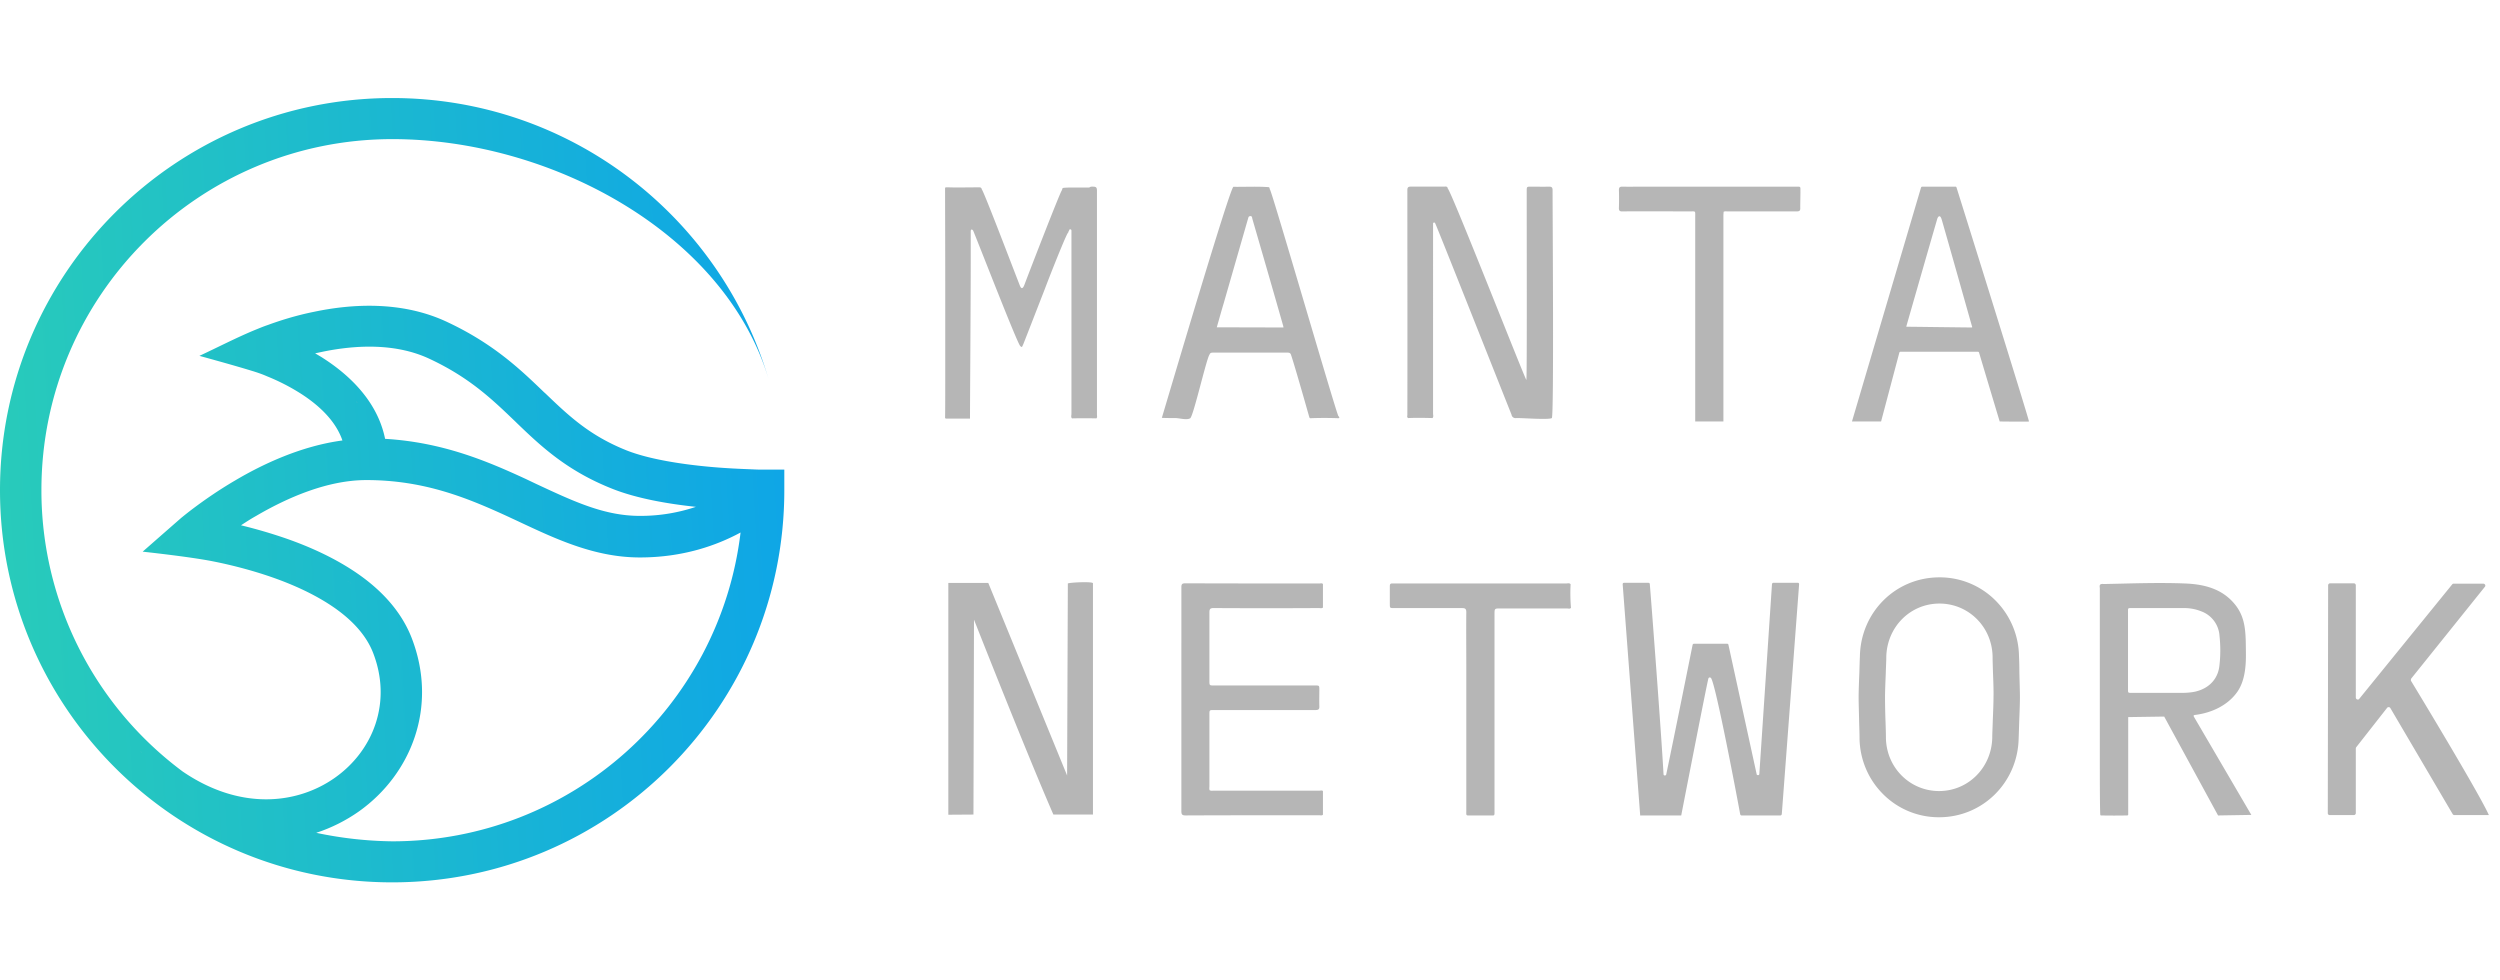 <svg width="102" height="40" fill="none" xmlns="http://www.w3.org/2000/svg"><path fill-rule="evenodd" clip-rule="evenodd" d="M7.443 31.47A14.288 14.288 0 0 1 1.69 19.994c0-7.908 6.41-14.318 14.318-14.318 6.529 0 13.647 3.902 15.373 9.87C29.448 8.883 23.296 4 16 4 7.163 4 0 11.163 0 20s7.163 16 16 16 16-7.163 16-16v-.84h-.996c-.103 0-.25-.008-.443-.016-.376-.014-.9-.037-1.49-.088-1.202-.104-2.567-.31-3.504-.679-1.497-.597-2.345-1.394-3.312-2.323l-.059-.052c-.966-.93-2.058-1.977-3.946-2.862-1.859-.878-3.917-.738-5.43-.42-.767.154-1.423.368-1.888.538-.236.08-.42.162-.553.214-.76.317-1.497.7-2.243 1.047 0 0 1.461.399 2.191.627.03.007.067.022.118.037.111.037.266.089.45.17a8.5 8.5 0 0 1 1.38.708c.782.502 1.43 1.136 1.696 1.91-1.66.222-3.216.945-4.374 1.63-.708.414-1.29.827-1.704 1.137-.207.155-.369.287-.48.376-.095.081-1.593 1.394-1.593 1.394s1.933.207 2.884.398c.635.126 1.49.332 2.383.642s1.8.723 2.553 1.247c.752.524 1.305 1.136 1.578 1.83.79 2.02.015 3.997-1.549 5.104-1.542 1.092-3.88 1.35-6.226-.258Zm5.459 2.509a6.593 6.593 0 0 0 1.748-.878c2.125-1.512 3.238-4.271 2.14-7.089-.436-1.107-1.262-1.955-2.184-2.597-.922-.641-1.977-1.113-2.958-1.453a20.514 20.514 0 0 0-1.815-.53c.192-.126.398-.26.62-.384 1.298-.76 2.928-1.461 4.492-1.461 2.36 0 4.116.723 5.798 1.497.155.074.303.14.458.214 1.497.701 3.076 1.446 4.905 1.446 1.778 0 3.157-.502 4.109-1.018-.849 7.097-6.89 12.6-14.215 12.6a15.82 15.82 0 0 1-3.098-.347Zm15.49-13.3a7.066 7.066 0 0 1-2.286.369c-1.438 0-2.67-.576-4.234-1.306l-.42-.2c-1.565-.722-3.38-1.497-5.74-1.637-.317-1.564-1.505-2.633-2.515-3.283-.11-.073-.229-.14-.34-.206l.31-.066c1.365-.28 2.995-.355 4.367.295 1.638.767 2.56 1.66 3.519 2.581l.03.03c.988.951 2.036 1.94 3.858 2.67 1.018.413 2.33.635 3.452.753Z" fill="url(#Logo=logo-mantanetwork.svg__a)"/><path d="M6.418 9.68a.37.37 0 0 1 .059-.052l-.06.052ZM5.79 30.71a.224.224 0 0 1-.06-.058l.06.059Zm8.8-14.273a.131.131 0 0 1-.052-.059l.052.06Zm-.354 7.31a.43.43 0 0 1-.059-.044l.059.044Zm.037.023.059.044a.408.408 0 0 1-.06-.044Zm84.109 3.91 3.002-3.74a.067.067 0 0 0 .007-.082.08.08 0 0 0-.073-.044h-1.21a.068.068 0 0 0-.059.03l-3.792 4.669a.07.07 0 0 1-.088.022c-.03-.008-.052-.044-.052-.074v-4.58a.082.082 0 0 0-.081-.082h-.966a.082.082 0 0 0-.082.081l-.014 9.295c0 .022.007.044.022.059a.084.084 0 0 0 .059.022h.98a.082.082 0 0 0 .082-.081V30.54a.12.12 0 0 1 .015-.051l1.261-1.608c.015-.023.044-.03.067-.03.03 0 .051.015.066.037l2.545 4.33a.078.078 0 0 0 .066.037h1.409c-.391-.878-2.884-4.994-3.18-5.481a.14.14 0 0 1 .016-.096Zm-25.03-3.903h-.995c-.03 0-.052.022-.06.051l-.516 7.746a.05.05 0 0 1-.051.052c-.03 0-.06-.015-.06-.045l-1.15-5.274c-.007-.03-.03-.044-.059-.044h-1.343a.064.064 0 0 0-.059.044c-.088.435-.774 3.858-1.077 5.29-.007.029-.03.043-.059.043a.05.05 0 0 1-.051-.051c-.089-1.653-.51-7.178-.56-7.76 0-.03-.03-.052-.06-.052h-.988a.104.104 0 0 0-.045.015.108.108 0 0 0-.014.044l.715 9.435s.015-.03.008 0c.007.014.036 0 .036 0h1.63s1.004-5.164 1.107-5.585a.076.076 0 0 1 .037-.044c.022-.007.044 0 .066.015.185.177 1.1 5.03 1.195 5.562.008.03.03.052.06.052h1.578c.03 0 .052-.023.06-.052l.707-9.383a.103.103 0 0 0-.014-.044.056.056 0 0 0-.037-.015ZM44.586 7.615c.14 0 .17.036.17.17v9.131c0 .051.021.11-.023.154a22.341 22.341 0 0 0-.996 0c-.051-.051-.022-.125-.022-.184V9.407c-.007-.052-.037-.059-.081-.044l-.007.022c-.008.015-.008.03-.023.044-.014.022-.007.044-.029.067-.052.044-.428.959-.819 1.962l-.155.405c-.42 1.078-.826 2.125-.855 2.191-.052.104-.037.133-.118.067-.119-.104-1.586-3.888-1.911-4.684-.015-.045-.066-.096-.096-.06a.106.106 0 0 0-.015.052v1.313c0 1.453-.03 5.658-.03 6.263v.074h-.958c-.015 0-.037 0-.052-.015-.007-.015-.007-.022-.007-.037.007-.273.007-1.062.007-2.087v-3.246c0-1.571-.007-3.106-.007-3.998V7.68c0-.015.007-.022.015-.03.007-.007.022-.007.036-.007.14 0 .288.007.436.007l.863-.007c.066 0 .133-.007.147.081.089.096 1.284 3.239 1.55 3.917.08.207.147.096.199-.044.08-.221 1.438-3.74 1.52-3.836l.007-.007v-.008c.007-.03.007-.051.03-.073.021-.015.213-.023.45-.023h.633c.037-.036.096-.036.14-.036Zm12.872 9.442c.332-.015.656-.008.988 0 .052-.052.023-.126.023-.185V9.134c0-.051.029-.066.08-.044v.007c.03.022 2.605 6.529 3.121 7.82.007.044.03.088.066.11.037.03.081.037.126.03.236-.008 1.328.08 1.453 0 .089-.067.03-8.255.03-9.295 0-.11-.03-.147-.148-.147-.236.007-.48 0-.723 0-.184 0-.184 0-.184.184 0 2.5.014 7.635-.015 7.701-.03.03-3.01-7.568-3.202-7.804-.007 0-.007-.008-.007-.008v-.014c-.022-.082-.096-.06-.148-.06H57.56c-.118 0-.14.045-.14.148 0 3.054.007 6.108 0 9.162 0 .044-.03.103.037.133Zm-13.89 6.75-.03 7.833-3.216-7.856h-1.63v9.457l1.025-.007.022-7.952s2.117 5.377 3.239 7.952h1.615v-9.435c.007-.081-.944-.037-1.025.007Zm10.356 8.446c-.036 0-.073.007-.11.007h-4.33a.237.237 0 0 1-.126-.015c-.03-.051-.014-.103-.014-.162v-2.928c0-.185 0-.185.184-.185h4.138c.133 0 .17-.037.163-.162-.008-.222 0-.443 0-.664 0-.177 0-.177-.185-.177h-4.109c-.191 0-.191 0-.191-.192v-2.796c0-.14.044-.17.177-.17 1.43.008 2.854.008 4.285 0 .06 0 .118.023.17-.021v-.96c-.037-.044-.096-.022-.14-.022-1.83 0-3.651 0-5.48-.007-.141 0-.156.052-.156.17V33.1c0 .14.044.17.177.17 1.815-.008 3.63-.008 5.444-.008.052 0 .11.022.155-.022v-.959c-.015-.022-.03-.03-.052-.03ZM73.457 7.806c0-.206.022-.191-.2-.191H67.04c-.28 0-.568.007-.848 0-.11 0-.14.036-.14.14.007.236.007.48 0 .715-.008.14.044.163.17.155.907-.007 1.821 0 2.729 0 .236 0 .214-.03.214.207v8.364h1.15V8.788c0-.051.008-.095.008-.147.059-.03.118-.015.177-.015h2.796c.125 0 .162-.03.154-.155 0-.221.008-.442.008-.664Zm-9.376 16.03c-.052-.06-.125-.03-.184-.03h-7.082c-.088-.007-.11.03-.11.111v.716c0 .177 0 .177.177.177h2.766c.133 0 .177.03.177.17-.008.752 0 1.504 0 2.256v5.82c0 .244-.03.215.221.215h.723c.221 0 .207.03.207-.192v-8.011c0-.244 0-.244.25-.244h2.7c.06 0 .118.03.17-.022a6.958 6.958 0 0 1-.015-.966Zm25.066-.03c.797.03 1.542.222 2.058.878.435.553.42 1.173.428 1.94.007.546-.037 1.158-.354 1.608-.391.554-1.055.856-1.719.937-.044.008-.066.015-.059.052l.015.03 2.338 3.997-1.357.023-2.198-4.035-1.468.022v3.982c-.008.015-.015.03-.037.03a27.62 27.62 0 0 1-1.077 0c-.007 0-.015-.008-.022-.015-.015-.015-.022-.878-.022-2.102v-7.147l-.008-.082c0-.03.008-.051.022-.073.052-.037.118-.023.17-.023 1.1-.022 2.198-.066 3.29-.022Zm-.081 1.004h-2.154c-.074 0-.089.014-.089.088v3.275c0 .096.023.096.14.096h2.066c.177 0 .362-.014.539-.051.568-.133.914-.517.98-1.026a5.42 5.42 0 0 0 .008-1.246 1.14 1.14 0 0 0-.745-1.004 1.873 1.873 0 0 0-.745-.132Zm-34.457-7.827c-.08-.081-2.707-9.155-2.795-9.25l-.008-.008V7.71c-.007-.022-.007-.051-.03-.073-.486-.037-.966-.008-1.452-.015-.133 0-2.604 8.373-2.921 9.427.184.008.368.008.553.008.155 0 .472.096.605.007.132-.088.67-2.464.789-2.597.022-.066.066-.08.14-.08h3.04c.066 0 .117.014.14.08.147.421.722 2.457.722 2.457l.022.081c.008 0 .008.008.008.008v.014c.007.022.022.037.037.037.383-.015.767-.015 1.158 0 .037-.015.03-.037.015-.059-.008-.015-.015-.022-.023-.022Zm-4.964-3.63c.096-.331.184-.656.28-.973l.974-3.386c.015-.044.022-.081.037-.125.007-.03.044-.052.074-.052.037-.007.066.015.074.052.007.022.007.044.014.066.42 1.446.841 2.899 1.254 4.352.008.022.008.044.015.074l-2.722-.007Zm30.141-5.738H78.43a.055.055 0 0 0-.052.036l-2.818 9.546h1.188l.745-2.81a.055.055 0 0 1 .052-.037h3.15c.022 0 .044.014.051.036.081.28.841 2.81.841 2.81s1.188.016 1.195 0c.007-.073-2.788-9.02-2.958-9.552-.007-.015-.022-.03-.037-.03Zm.657 5.746c-.244 0-2.39-.03-2.649-.03-.007 0-.014 0-.014-.007s-.008-.007 0-.015c.08-.28.855-2.987 1.246-4.33.015-.059.045-.155.104-.155.051 0 .08.096.096.148.39 1.35 1.158 4.094 1.239 4.367v.015c-.008 0-.015.007-.022.007Zm1.932 13.41a3.281 3.281 0 0 0-.959-2.271 3.207 3.207 0 0 0-2.286-.944c-1.786 0-3.21 1.416-3.246 3.216-.008.17-.015.413-.022.671-.015.369-.03.752-.03 1.003 0 .266.015.672.022 1.063.008.236.015.457.015.62.015.855.354 1.666.96 2.271a3.207 3.207 0 0 0 2.286.944c1.778 0 3.209-1.416 3.246-3.216.007-.17.014-.413.022-.671.014-.369.03-.753.03-1.003 0-.266-.016-.672-.023-1.063 0-.236-.007-.457-.015-.62Zm-1.04 1.675c0 .236-.015.605-.03.967-.007.265-.021.516-.021.693-.03 1.217-.982 2.169-2.17 2.169-1.187 0-2.146-.952-2.168-2.162 0-.17-.007-.39-.015-.634a28.287 28.287 0 0 1-.022-1.025c0-.236.015-.605.03-.967.007-.265.022-.509.022-.693.03-1.217.98-2.169 2.169-2.169 1.187 0 2.146.952 2.168 2.162 0 .17.008.39.015.634.015.369.03.782.022 1.025Z" fill="#B6B6B6"/><defs><linearGradient id="Logo=logo-mantanetwork.svg__a" x1="-.902" y1="20.295" x2="102.149" y2="14.32" gradientUnits="userSpaceOnUse"><stop stop-color="#29CCB9"/><stop offset=".495" stop-color="#0091FF"/><stop offset="1" stop-color="#FF66B7"/></linearGradient></defs></svg>